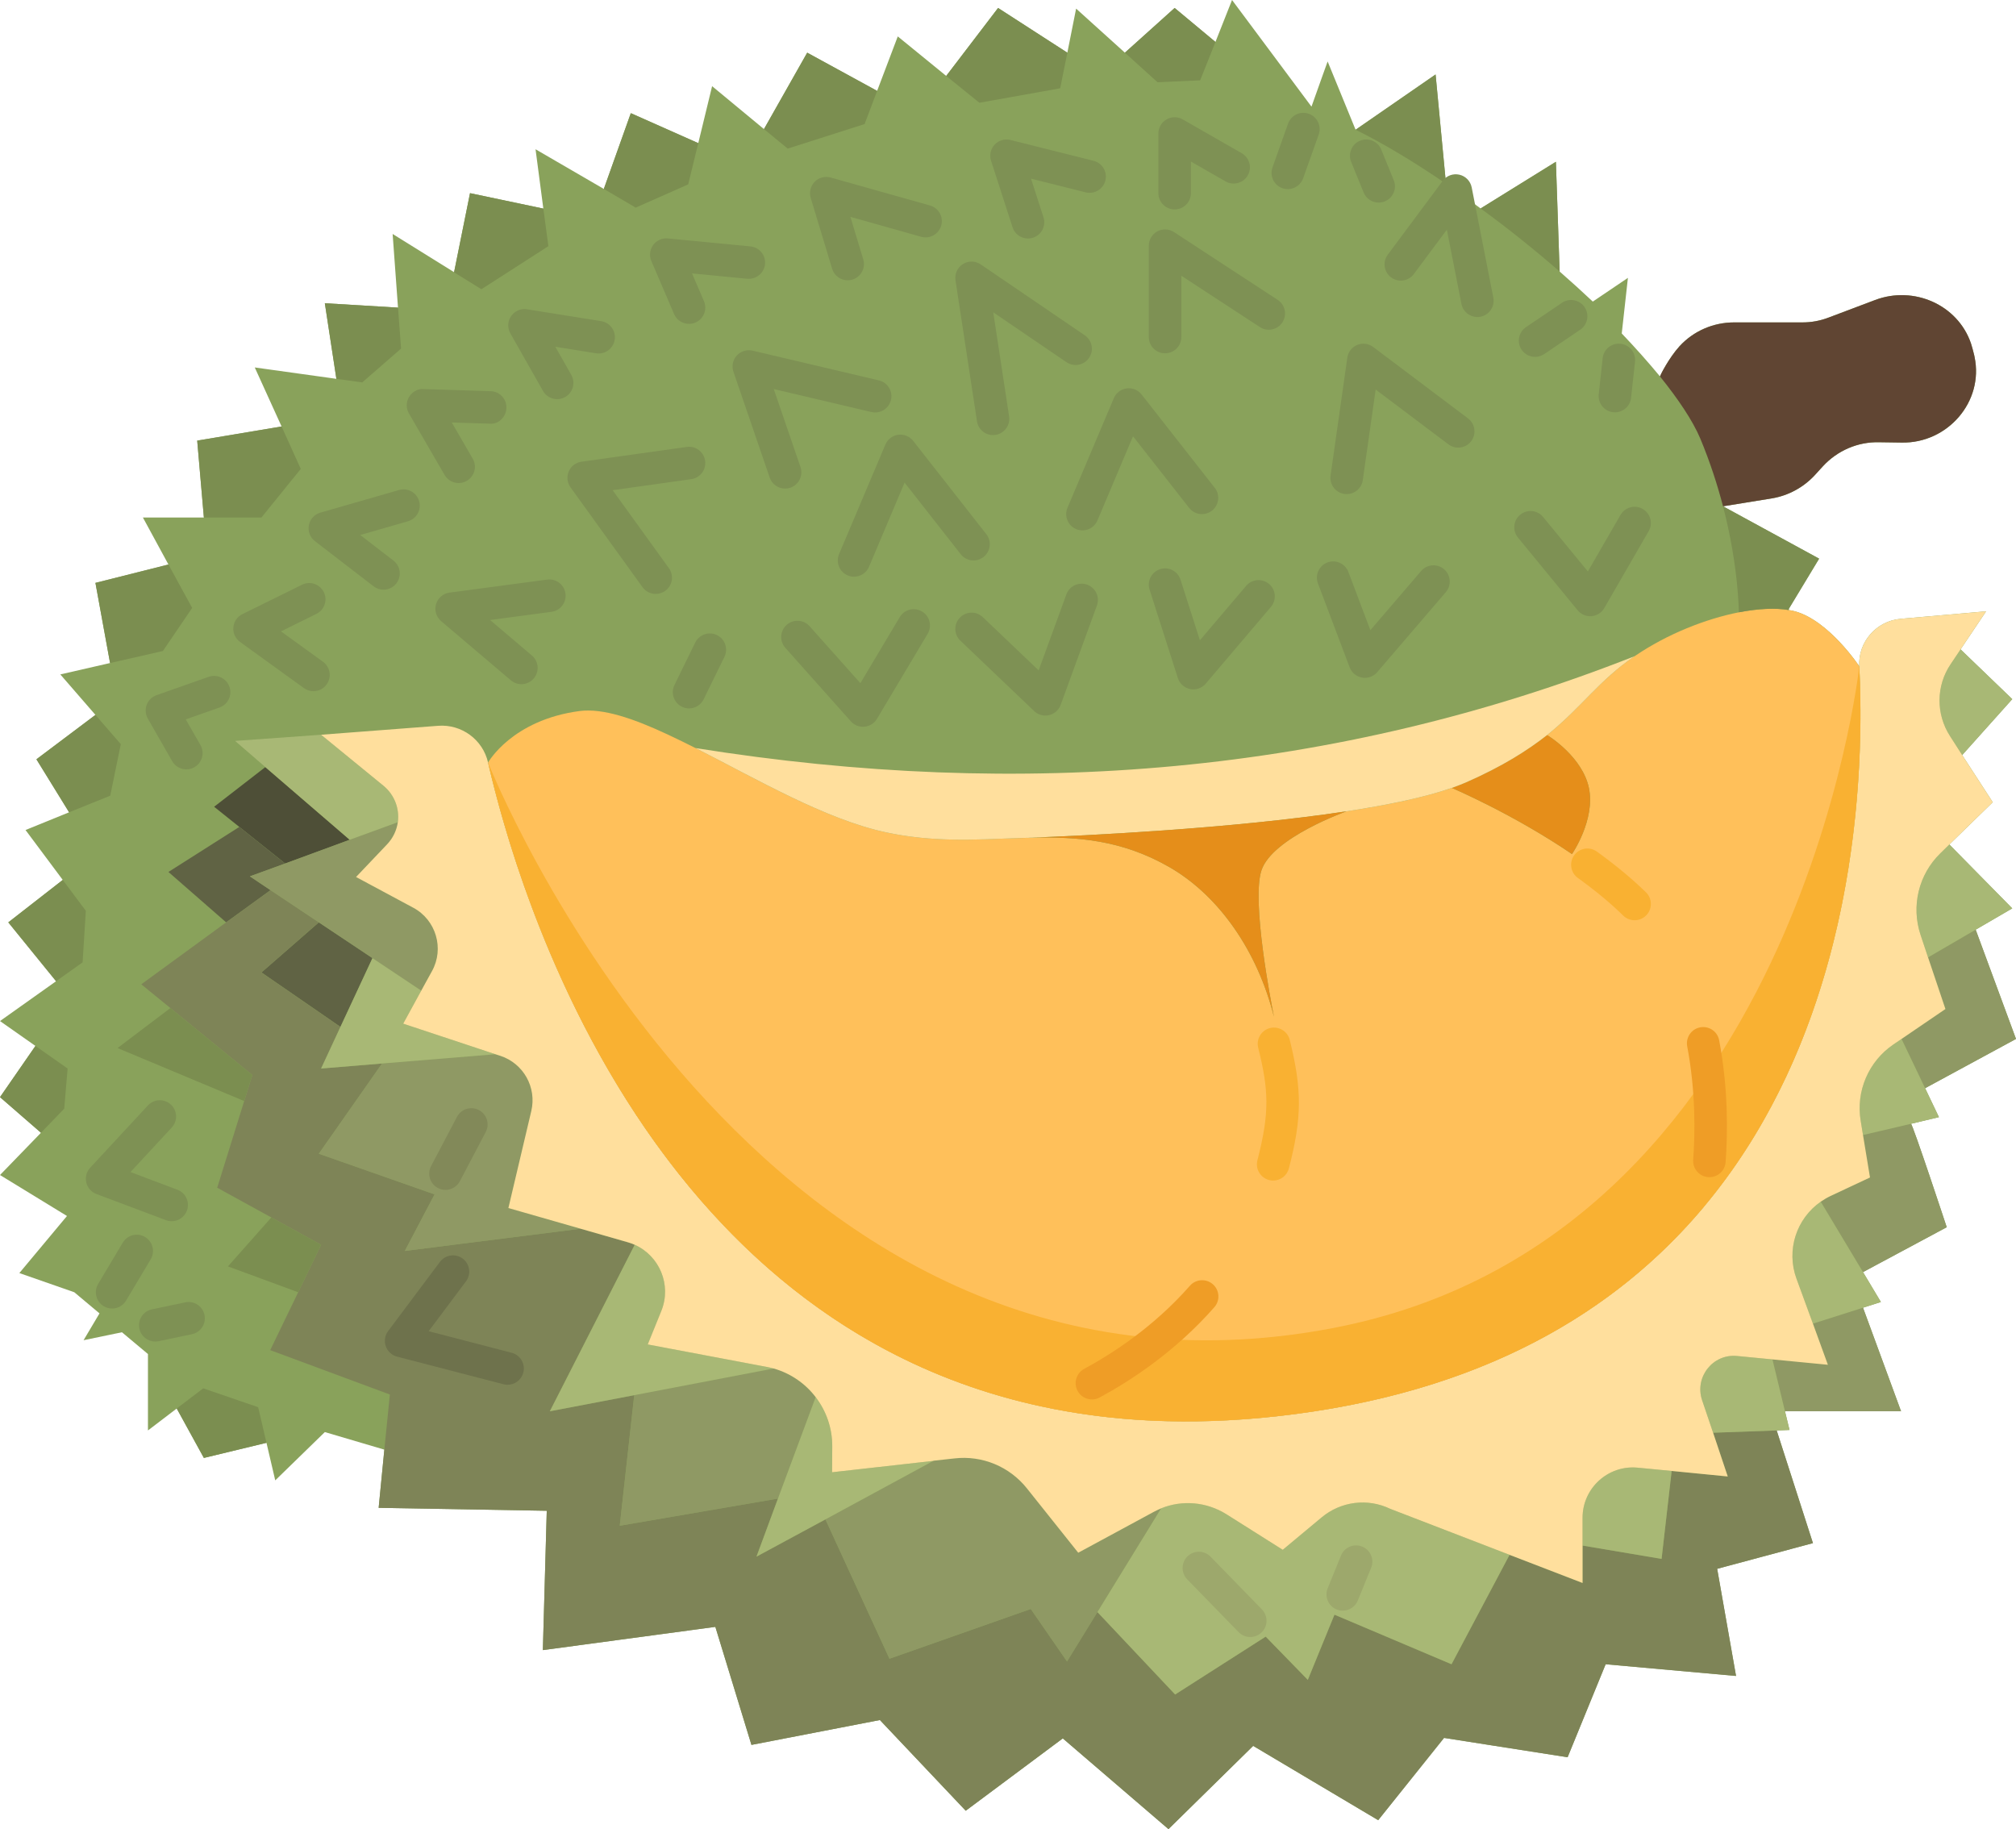 <?xml version="1.0" encoding="UTF-8"?><svg xmlns="http://www.w3.org/2000/svg" xmlns:xlink="http://www.w3.org/1999/xlink" height="112.5" preserveAspectRatio="xMidYMid meet" version="1.0" viewBox="0.0 0.0 124.0 112.5" width="124.0" zoomAndPan="magnify"><g><g><g><path d="M117.54,69.12l1.72-0.41l-0.85-1.78L124,63.9l-2.48-6.72l2.25-1.31l-3.87-3.93l2.67-2.6l-1.88-2.9 l3.08-3.44l-3.18-3.06l1.57-2.34l-5.25,0.46c-1.5,0.13-2.63,1.42-2.55,2.92c0,0-1.85-2.8-3.95-3.38 c-0.12-0.03-0.25-0.06-0.39-0.08l0.01-0.08l1.86-3.08l-5.91-3.22l3.02-0.49c1-0.17,1.92-0.67,2.61-1.41l0.52-0.57 c0.89-0.96,2.14-1.5,3.44-1.47l1.39,0.02c2.83,0.06,5.07-2.51,4.49-5.27c-0.01-0.04-0.01-0.07-0.02-0.1 c-0.06-0.26-0.13-0.5-0.2-0.73c-0.82-2.39-3.53-3.56-5.89-2.67l-2.86,1.08c-0.52,0.2-1.06,0.3-1.61,0.3h-4.21 c-1.28,0-2.5,0.53-3.36,1.47c-0.65,0.72-1.16,1.74-1.2,1.85c-0.71-0.86-1.51-1.76-2.35-2.64l0.38-3.42l-2.16,1.46 c-0.65-0.61-1.33-1.23-2.04-1.85L95.7,9.95l-4.63,2.87c-0.51-0.38-1.02-0.75-1.53-1.1c-0.2-0.14-0.4-0.28-0.6-0.42L88.3,4.58 l-4.92,3.4l-1.72-4.2c0,0-0.47,1.3-0.99,2.77h-0.01L75.78,0l-1.02,2.58l-2.51-2.09l-3.06,2.75l-3-2.71l-0.54,2.71l-4.26-2.75 L58.2,4.67l-2.98-2.43l-1.27,3.35l-4.3-2.35l-2.66,4.7L43.8,5.3l-0.85,3.5h-0.01L38.8,6.96l-1.66,4.66l-4.2-2.44l0.48,3.65 l-4.51-0.95l-0.98,4.86l-3.78-2.35l0.33,4.53l-4.5-0.27l0.71,4.65l-5.02-0.7l1.65,3.63l-5.19,0.87l0.41,4.73H8.79l1.57,2.89 l-4.49,1.13l0.9,4.93l-3.06,0.7l2.16,2.49L2.24,46.7l2.01,3.26l-2.68,1.09l2.29,3.07l-3.35,2.61l2.94,3.62L0,62.8l2.18,1.53 L0,67.48l2.52,2.19L0,72.27l4.12,2.52L1.19,78.3l3.38,1.18l1.55,1.3l-0.98,1.65l2.36-0.49l1.6,1.34v4.7l1.77-1.35l1.67,3.04 l3.85-0.93l0.54,2.31l3.05-2.97l3.66,1.08l-0.35,3.58l10.34,0.18l-0.24,8.57L44,100.06l2.22,7.26l7.9-1.53l5.28,5.58l5.97-4.45 l6.5,5.58l5.21-5.12l7.69,4.57l4.05-5.06l7.6,1.19l2.34-5.72l8.02,0.72l-1.16-6.59l5.89-1.58l-2.23-6.93l0.79-0.03l-0.28-1.15 h7.14l-2.34-6.37l1.1-0.35l-1.1-1.84l5.15-2.76C119.74,75.48,117.64,69.12,117.54,69.12z" fill="#89a25b"/></g><g><g><path d="M121.45,21.95c0.58,2.76-1.66,5.33-4.49,5.27l-1.39-0.02c-1.3-0.03-2.55,0.51-3.44,1.47 l-0.52,0.57c-0.69,0.74-1.61,1.24-2.61,1.41l-3.02,0.49c-0.34-1.3-0.79-2.71-1.4-4.17c-0.47-1.11-1.36-2.43-2.48-3.82 c0.04-0.11,0.55-1.13,1.2-1.85c0.86-0.94,2.08-1.47,3.36-1.47h4.21c0.55,0,1.09-0.1,1.61-0.3l2.86-1.08 c2.36-0.89,5.07,0.28,5.89,2.67c0.07,0.23,0.14,0.47,0.2,0.73C121.44,21.88,121.44,21.91,121.45,21.95z" fill="#604533"/></g><g><path d="M21.51 51.65L17.54 53.11 14.72 50.86 13.17 49.62 16.32 47.18z" fill="#4e4f37"/></g><g><path d="M17.54 53.11L15.37 53.9 16.64 54.75 13.91 56.73 10.36 53.63 14.72 50.86z" fill="#606344"/></g><g><path d="M22.91 58.93L20.94 63.16 16.08 59.81 19.61 56.73z" fill="#606344"/></g><g><path d="M28.36,76.5l7.3-0.92l0.01-0.02l2.96,0.85c0.14,0.04,0.28,0.09,0.41,0.15L33.82,86.8l5.19-0.99 l-0.89,8.03l9.73-1.67l-1.32,3.57l4.24-2.29l3.94,8.57l8.69-3.06l2.23,3.23l1.87-3.04l4.78,5.07l5.57-3.56l2.59,2.66l1.64-4.01 l7.2,3.05l3.57-6.73l4.49,1.73v-2.3l4.86,0.82l0.62-5.41l3.45,0.34l-0.9-2.69l3.91-0.14l2.23,6.93l-5.89,1.58l1.16,6.59 l-8.02-0.72l-2.34,5.72l-7.6-1.19l-4.05,5.06l-7.69-4.57l-5.21,5.12l-6.5-5.58l-5.97,4.45l-5.28-5.58l-7.9,1.53L44,100.06 l-10.61,1.43l0.24-8.57l-10.34-0.18l0.35-3.58l0.34-3.39l-7.36-2.73l1.72-3.56l1.41-2.92l-3.06-1.68l-3.33-1.83l1.66-5.33 l0.5-1.6L10.48,62l-1.79-1.46l5.22-3.81l2.73-1.98l2.97,1.98l-3.53,3.08l4.86,3.35l-1.19,2.56l3.75-0.31l-3.89,5.55l7.12,2.5 l-1.83,3.48L28.36,76.5z" fill="#7e8457"/></g><g><path d="M114.59 80.43L116.93 86.8 109.79 86.8 109.02 83.61 112.43 83.94 111.51 81.41z" fill="#8f9964"/></g><g><path d="M121.52 57.18L124 63.9 118.41 66.93 116.96 63.9 119.66 62.06 118.59 58.88 118.6 58.88z" fill="#8f9964"/></g><g><path d="M119.74,75.48l-5.15,2.76l-2.6-4.33c0.19-0.13,0.39-0.25,0.6-0.35l2.43-1.14l-0.43-2.61l2.95-0.69 C117.64,69.12,119.74,75.48,119.74,75.48z" fill="#8f9964"/></g><g><path d="M63.4,98.96l-8.69,3.06l-3.94-8.57l6.64-3.6l0.01-0.01l1.28-0.14c1.71-0.2,3.4,0.5,4.47,1.85 l3.15,3.95l4.64-2.51c0.15-0.08,0.3-0.15,0.46-0.22l-3.92,6.38l-1.87,3.04L63.4,98.96z" fill="#8f9964"/></g><g><path d="M50.17,85.93l-2.32,6.24l-9.73,1.67l0.89-8.03l8.57-1.64h0.01C48.64,84.47,49.54,85.1,50.17,85.93 z" fill="#8f9964"/></g><g><path d="M26.73,73.46l-7.12-2.5l3.89-5.55l6.97-0.57l0.31,0.1c1.42,0.47,2.24,1.94,1.9,3.39l-1.41,5.97 l4.4,1.26l-0.01,0.02l-7.3,0.92l-3.46,0.44L26.73,73.46z" fill="#8f9964"/></g><g><path d="M25.42,55.83c1.4,0.75,1.92,2.51,1.15,3.9l-0.66,1.2l-3-2l-3.3-2.2l-2.97-1.98l-1.27-0.85 l2.17-0.79l3.97-1.46l2.96-1.08c-0.07,0.49-0.29,0.97-0.66,1.36l-1.91,2.01L25.42,55.83z" fill="#8f9964"/></g><g><path d="M123.77,43l-3.08,3.44l-0.75-1.17c-0.87-1.35-0.86-3.09,0.04-4.42l0.61-0.91L123.77,43z" fill="#a8b875"/></g><g><path d="M119.9,51.94l3.87,3.93l-2.25,1.31l-2.92,1.7h-0.01l-0.46-1.38c-0.59-1.77-0.12-3.72,1.22-5.02 L119.9,51.94z" fill="#a8b875"/></g><g><path d="M118.41,66.93l0.85,1.78l-1.72,0.41l-2.95,0.69l-0.14-0.86c-0.31-1.83,0.48-3.67,2.01-4.71 l0.5-0.34L118.41,66.93z" fill="#a8b875"/></g><g><path d="M114.59,78.24l1.1,1.84l-1.1,0.35l-3.08,0.98l-1.01-2.76c-0.65-1.77,0-3.7,1.49-4.74L114.59,78.24 z" fill="#a8b875"/></g><g><path d="M109.79,86.8l0.28,1.15l-0.79,0.03l-3.91,0.14l-0.68-2.01c-0.47-1.42,0.67-2.86,2.16-2.71 l2.17,0.21L109.79,86.8z" fill="#a8b875"/></g><g><path d="M102.82,90.47l-0.62,5.41l-4.86-0.82v-1.71c0-1.83,1.58-3.26,3.4-3.08L102.82,90.47z" fill="#a8b875"/></g><g><path d="M82.08,99.31l-1.64,4.01l-2.59-2.66l-5.57,3.56l-4.78-5.07l3.92-6.38c1.3-0.53,2.79-0.4,4.01,0.36 l3.47,2.19l2.4-2c1.18-0.98,2.82-1.19,4.21-0.52l7.34,2.83l-3.57,6.73L82.08,99.31z" fill="#a8b875"/></g><g><path d="M57.41,89.85l-6.64,3.6l-4.24,2.29l1.32-3.57l2.32-6.24c0.65,0.85,1.03,1.91,1.02,3.05l-0.01,1.57 L57.41,89.85z" fill="#a8b875"/></g><g><path d="M47.58,84.17l-8.57,1.64l-5.19,0.99l5.22-10.24c1.52,0.68,2.28,2.46,1.64,4.06l-0.84,2.07 l7.31,1.38C47.3,84.1,47.44,84.13,47.58,84.17z" fill="#a8b875"/></g><g><path d="M30.47 64.84L23.5 65.41 19.75 65.72 20.94 63.16 22.91 58.93 25.91 60.93 24.8 62.96z" fill="#a8b875"/></g><g><path d="M23.59,48.33c0.69,0.57,0.99,1.42,0.88,2.24l-2.96,1.08l-5.19-4.47l-1.86-1.61l5.29-0.38 L23.59,48.33z" fill="#a8b875"/></g><g><path d="M50.17,85.93c-0.63-0.83-1.53-1.46-2.58-1.76h-0.01c-0.14-0.04-0.28-0.07-0.43-0.1l-7.31-1.38 l0.84-2.07c0.64-1.6-0.12-3.38-1.64-4.06c-0.13-0.06-0.27-0.11-0.41-0.15l-2.96-0.85l-4.4-1.26l1.41-5.97 c0.34-1.45-0.48-2.92-1.9-3.39l-0.31-0.1l-5.67-1.88l1.11-2.03l0.66-1.2c0.77-1.39,0.25-3.15-1.15-3.9l-3.52-1.89l1.91-2.01 c0.37-0.39,0.59-0.87,0.66-1.36c0.11-0.82-0.19-1.67-0.88-2.24l-3.84-3.14l7.2-0.55c1.44-0.11,2.75,0.85,3.07,2.26 c1.89,8.19,9.73,34.33,33.99,39.59c4.3,0.94,9.11,1.21,14.5,0.62c12.65-1.4,20.9-6.47,26.26-12.85c0,0,0-0.01,0.01-0.02 c9.6-11.44,9.89-27.08,9.58-33.26c-0.08-1.5,1.05-2.79,2.55-2.92l5.25-0.46l-1.57,2.34l-0.61,0.91c-0.9,1.33-0.91,3.07-0.04,4.42 l0.75,1.17l1.88,2.9l-2.67,2.6l-0.55,0.54c-1.34,1.3-1.81,3.25-1.22,5.02l0.46,1.38l1.07,3.18l-2.7,1.84l-0.5,0.34 c-1.53,1.04-2.32,2.88-2.01,4.71l0.14,0.86l0.43,2.61l-2.43,1.14c-0.21,0.1-0.41,0.22-0.6,0.35c-1.49,1.04-2.14,2.97-1.49,4.74 l1.01,2.76l0.92,2.53l-3.41-0.33l-2.17-0.21c-1.49-0.15-2.63,1.29-2.16,2.71l0.68,2.01l0.9,2.69l-3.45-0.34l-2.08-0.2 c-1.82-0.18-3.4,1.25-3.4,3.08v1.71v2.3l-4.49-1.73l-7.34-2.83c-1.39-0.67-3.03-0.46-4.21,0.52l-2.4,2l-3.47-2.19 c-1.22-0.76-2.71-0.89-4.01-0.36c-0.16,0.07-0.31,0.14-0.46,0.22l-4.64,2.51l-3.15-3.95c-1.07-1.35-2.76-2.05-4.47-1.85 l-1.28,0.14l-0.01,0.01l-6.23,0.7l0.01-1.57C51.2,87.84,50.82,86.78,50.17,85.93z" fill="#ffdf9d"/></g><g><path d="M78.36,62.54c-0.19-0.94-1.39-7.15-0.77-9.01c0.67-2.01,5.23-3.63,5.23-3.63 c2.54-0.39,4.83-0.86,6.47-1.44c0,0,0,0,0.01,0c0.15,0.07,3.8,1.63,7.39,4.07c0,0,1.45-2.11,1.04-4.07 c-0.4-1.9-2.45-3.18-2.57-3.25c2.15-1.73,3.17-3.35,5.38-4.85c2.04-1.39,4.4-2.3,6.41-2.7c1.19-0.23,2.26-0.28,3.07-0.14 c0.14,0.02,0.27,0.05,0.39,0.08c2.1,0.58,3.95,3.38,3.95,3.38c0.31,6.18,0.02,21.82-9.58,33.26c-0.01,0.01-0.01,0.02-0.01,0.02 c-5.36,6.38-13.61,11.45-26.26,12.85c-5.39,0.59-10.2,0.32-14.5-0.62c-24.26-5.26-32.1-31.4-33.99-39.59c0,0,1.46-2.62,5.64-3.17 c1.43-0.18,3.31,0.46,5.44,1.46c0.54,0.25,1.1,0.53,1.68,0.82c3.73,1.89,7.97,4.38,11.7,5.18c2.92,0.63,5.54,0.45,8.06,0.36 c0,0,0.25-0.01,0.71-0.02c0.07-0.01,0.14-0.01,0.21-0.01c2.81-0.06,5.54,0.13,8.48,1.82C74.97,55.09,77.34,58.48,78.36,62.54z" fill="#ffc05a"/></g><g><path d="M111.89,34.36l-1.86,3.08l-0.01,0.08c-0.81-0.14-1.88-0.09-3.07,0.14c0,0,0-2.79-0.97-6.52 L111.89,34.36z" fill="#7b8e50"/></g><g><path d="M97.73,48.46c0.41,1.96-1.04,4.07-1.04,4.07c-3.59-2.44-7.24-4-7.39-4.07 c0.31-0.11,0.59-0.22,0.85-0.33c2.28-1,3.81-1.98,5.01-2.92C95.28,45.28,97.33,46.56,97.73,48.46z" fill="#e58e1a"/></g><g><path d="M95.16,45.21c-1.2,0.94-2.73,1.92-5.01,2.92c-0.26,0.11-0.54,0.22-0.85,0.33 c-0.01,0-0.01,0-0.01,0c-1.64,0.58-3.93,1.05-6.47,1.44c-7.18,1.09-16.44,1.51-19.36,1.62c-0.07,0-0.14,0-0.21,0.01 c-0.23,0-0.47,0.01-0.71,0.02c-2.52,0.09-5.14,0.27-8.06-0.36c-3.73-0.8-7.97-3.29-11.7-5.18c20.07,3.21,39.37,1.61,57.76-5.65 C98.33,41.86,97.31,43.48,95.16,45.21z" fill="#ffdf9d"/></g><g><path d="M95.7,9.95l0.23,6.75c-1.54-1.34-3.2-2.67-4.86-3.88L95.7,9.95z" fill="#7b8e50"/></g><g><path d="M88.3,4.58l0.64,6.72c-1.96-1.34-3.87-2.49-5.56-3.32L88.3,4.58z" fill="#7b8e50"/></g><g><path d="M82.82,49.9c0,0-4.56,1.62-5.23,3.63c-0.62,1.86,0.58,8.07,0.77,9.01 c-1.02-4.06-3.39-7.45-6.42-9.2c-2.94-1.69-5.67-1.88-8.48-1.82C66.38,51.41,75.64,50.99,82.82,49.9z" fill="#e58e1a"/></g><g><path d="M74.76 2.58L73.82 4.94 71.2 5.06 69.19 3.24 72.25 0.49z" fill="#7b8e50"/></g><g><path d="M65.65 3.24L65.21 5.43 60.24 6.32 58.2 4.67 61.39 0.49z" fill="#7b8e50"/></g><g><path d="M53.95 5.59L53.18 7.63 48.45 9.14 46.99 7.94 49.65 3.24z" fill="#7b8e50"/></g><g><path d="M42.95 8.8L42.33 11.34 39.1 12.77 37.14 11.62 38.8 6.96 42.94 8.8z" fill="#7b8e50"/></g><g><path d="M33.42 12.83L33.73 15.14 29.61 17.79 27.93 16.75 27.93 16.74 28.91 11.88z" fill="#7b8e50"/></g><g><path d="M24.48 18.92L24.67 21.44 22.28 23.52 20.69 23.3 19.98 18.65z" fill="#7b8e50"/></g><g><path d="M19.75 76.56L18.34 79.48 14.02 77.89 16.69 74.88z" fill="#7b8e50"/></g><g><path d="M17.32 26.23L18.5 28.84 16.08 31.83 12.54 31.83 12.13 27.1z" fill="#7b8e50"/></g><g><path d="M15.88 86.55L16.39 88.74 12.54 89.67 10.87 86.63 12.5 85.39z" fill="#7b8e50"/></g><g><path d="M15.52 66.12L15.02 67.72 7.23 64.46 10.48 62z" fill="#7b8e50"/></g><g><path d="M10.36 34.72L11.82 37.39 10.02 40.04 6.77 40.78 5.87 35.85z" fill="#7b8e50"/></g><g><path d="M5.87 43.97L7.43 45.77 6.78 48.94 4.25 49.96 2.24 46.7z" fill="#7b8e50"/></g><g><path d="M3.86 54.12L5.28 56.02 5.08 59.19 3.45 60.35 0.51 56.73z" fill="#7b8e50"/></g><g><path d="M4.16 65.72L3.95 68.19 2.52 69.67 0 67.48 2.18 64.33z" fill="#7b8e50"/></g></g><g><g><g><path d="M74.457,95.742c-0.386-0.396-1.018-0.4-1.415-0.019c-0.396,0.386-0.403,1.019-0.019,1.415 l3.161,3.245c0.196,0.201,0.457,0.302,0.717,0.302c0.252,0,0.503-0.095,0.698-0.283c0.396-0.386,0.403-1.019,0.019-1.415 L74.457,95.742z" fill="#9da86c"/></g><g><path d="M83.788,95.124c-0.512-0.209-1.095,0.036-1.304,0.548l-0.821,2.013 c-0.209,0.512,0.037,1.095,0.548,1.304c0.124,0.051,0.252,0.074,0.378,0.074c0.394,0,0.768-0.234,0.926-0.622l0.821-2.013 C84.545,95.916,84.3,95.333,83.788,95.124z" fill="#9da86c"/></g><g><path d="M26.936,73.069c0.148,0.078,0.308,0.115,0.464,0.115c0.359,0,0.707-0.194,0.886-0.535l1.59-3.024 c0.258-0.488,0.069-1.093-0.42-1.35c-0.488-0.257-1.093-0.068-1.35,0.42l-1.59,3.024C26.258,72.208,26.446,72.813,26.936,73.069 z" fill="#828959"/></g><g><path d="M31.471,83.202l-5.106-1.326l2.297-3.066c0.331-0.442,0.241-1.069-0.201-1.4 c-0.442-0.332-1.068-0.239-1.4,0.201l-3.19,4.26c-0.199,0.267-0.253,0.615-0.143,0.931c0.109,0.314,0.369,0.553,0.692,0.637 l6.55,1.7c0.084,0.022,0.169,0.032,0.252,0.032c0.444,0,0.85-0.299,0.967-0.749C32.326,83.887,32.006,83.341,31.471,83.202z" fill="#6e724c"/></g></g><g><path d="M114.361,40.977c0,0-3.798,35.222-32.356,40.703C46.428,88.509,30.02,46.899,30.02,46.899 c2.215,9.643,12.689,44.161,48.487,40.214C113.866,83.214,114.853,50.614,114.361,40.977z" fill="#f9b132"/></g><g fill="#7e9154"><path d="M83.874,11.838c0.158,0.388,0.531,0.622,0.926,0.622c0.126,0,0.254-0.023,0.378-0.074 c0.511-0.208,0.757-0.792,0.548-1.304l-0.767-1.88c-0.209-0.512-0.791-0.758-1.304-0.548c-0.511,0.208-0.757,0.792-0.548,1.304 L83.874,11.838z" fill="inherit"/><path d="M80.505,6.999c-0.518-0.188-1.093,0.084-1.279,0.604c-0.946,2.636-0.977,2.758-0.986,2.798 c-0.129,0.524,0.183,1.048,0.701,1.194c0.09,0.024,0.18,0.037,0.269,0.037c0.427,0,0.823-0.278,0.958-0.704 c0.05-0.154,0.466-1.325,0.941-2.649C81.295,7.759,81.024,7.187,80.505,6.999z" fill="inherit"/><path d="M99.222,25.354c0.037,0.004,0.073,0.006,0.109,0.006c0.504,0,0.938-0.38,0.993-0.892l0.242-2.221 c0.06-0.549-0.337-1.043-0.886-1.103c-0.56-0.061-1.043,0.337-1.103,0.886l-0.242,2.221 C98.276,24.801,98.673,25.295,99.222,25.354z" fill="inherit"/><path d="M94.421,21.95c0.192,0,0.388-0.056,0.56-0.172l2.216-1.498c0.457-0.309,0.577-0.931,0.268-1.389 c-0.31-0.456-0.931-0.578-1.389-0.268l-2.216,1.498c-0.457,0.309-0.577,0.931-0.268,1.389 C93.785,21.796,94.1,21.95,94.421,21.95z" fill="inherit"/><path d="M89.762,10.744c-0.391-0.087-0.789,0.061-1.023,0.378l-3.38,4.541 c-0.33,0.442-0.238,1.069,0.205,1.398c0.443,0.331,1.069,0.238,1.398-0.205l2.031-2.729l0.896,4.564 c0.094,0.478,0.512,0.808,0.98,0.808c0.063,0,0.129-0.006,0.193-0.019c0.542-0.106,0.896-0.632,0.789-1.174l-1.33-6.78 C90.445,11.139,90.147,10.832,89.762,10.744z" fill="inherit"/><path d="M101.04,31.304c-0.478-0.276-1.09-0.112-1.366,0.366l-2.008,3.479l-2.754-3.354 c-0.349-0.425-0.979-0.49-1.407-0.138c-0.427,0.35-0.488,0.98-0.138,1.407l3.67,4.471c0.19,0.232,0.475,0.365,0.772,0.365 c0.027,0,0.055-0.001,0.082-0.003c0.327-0.027,0.62-0.213,0.784-0.497l2.73-4.73C101.683,32.191,101.519,31.58,101.04,31.304z" fill="inherit"/><path d="M87.411,35.118l-3.122,3.641l-1.354-3.582c-0.195-0.518-0.774-0.778-1.289-0.582 c-0.517,0.195-0.777,0.772-0.582,1.289l1.95,5.16c0.125,0.33,0.415,0.57,0.763,0.632c0.058,0.01,0.115,0.015,0.173,0.015 c0.289,0,0.567-0.125,0.759-0.349l4.22-4.921c0.359-0.42,0.312-1.051-0.107-1.41C88.401,34.651,87.771,34.699,87.411,35.118z" fill="inherit"/><path d="M76.648,36.032l-2.845,3.348l-1.191-3.725c-0.168-0.526-0.729-0.821-1.257-0.647 c-0.526,0.168-0.816,0.73-0.647,1.257l1.74,5.44c0.11,0.346,0.4,0.604,0.756,0.676c0.065,0.014,0.131,0.02,0.196,0.02 c0.29,0,0.57-0.127,0.762-0.353l4.01-4.721c0.358-0.421,0.307-1.052-0.114-1.409C77.637,35.56,77.006,35.611,76.648,36.032z" fill="inherit"/><path d="M66.873,35.961c-0.52-0.188-1.092,0.076-1.282,0.597l-1.706,4.674l-3.435-3.275 c-0.399-0.38-1.032-0.367-1.414,0.033c-0.381,0.4-0.366,1.033,0.033,1.414l4.54,4.33c0.188,0.18,0.437,0.276,0.69,0.276 c0.076,0,0.152-0.009,0.228-0.026c0.328-0.076,0.596-0.313,0.712-0.631l2.23-6.109C67.659,36.725,67.392,36.15,66.873,35.961z" fill="inherit"/><path d="M56.713,37.611c-0.478-0.284-1.09-0.128-1.371,0.346l-2.422,4.061l-3.124-3.503 c-0.368-0.413-1-0.448-1.411-0.081c-0.413,0.367-0.449,0.999-0.081,1.411l4.03,4.521c0.19,0.214,0.463,0.335,0.746,0.335 c0.031,0,0.063-0.002,0.095-0.005c0.317-0.03,0.601-0.209,0.764-0.482l3.12-5.23C57.342,38.508,57.187,37.894,56.713,37.611z" fill="inherit"/><path d="M44.1,39.062c-0.495-0.242-1.094-0.036-1.338,0.459l-1.277,2.61 c-0.242,0.496-0.037,1.095,0.459,1.338c0.142,0.069,0.291,0.102,0.438,0.102c0.37,0,0.726-0.206,0.899-0.561l1.277-2.61 C44.801,39.903,44.596,39.305,44.1,39.062z" fill="inherit"/><path d="M84.462,21.341c-0.282-0.214-0.656-0.261-0.983-0.125c-0.327,0.135-0.559,0.433-0.608,0.783 l-1.03,7.25c-0.077,0.547,0.303,1.053,0.85,1.131c0.048,0.007,0.095,0.01,0.142,0.01c0.49,0,0.918-0.36,0.989-0.859l0.792-5.572 l4.477,3.371c0.44,0.333,1.069,0.243,1.4-0.197c0.332-0.441,0.244-1.068-0.197-1.4L84.462,21.341z" fill="inherit"/><path d="M55.248,26.739c-0.352,0.047-0.651,0.275-0.789,0.602l-2.85,6.739 c-0.215,0.509,0.022,1.096,0.531,1.311c0.127,0.054,0.26,0.079,0.39,0.079c0.39,0,0.76-0.229,0.921-0.61l2.188-5.177 l3.453,4.404c0.34,0.434,0.968,0.512,1.404,0.17c0.435-0.341,0.511-0.97,0.17-1.404l-4.5-5.739 C55.948,26.835,55.595,26.694,55.248,26.739z" fill="inherit"/><path d="M74.547,31.407c0.435-0.341,0.511-0.97,0.17-1.404l-4.5-5.74 c-0.219-0.278-0.572-0.42-0.919-0.374c-0.352,0.047-0.651,0.275-0.789,0.602l-2.85,6.74c-0.215,0.509,0.022,1.096,0.531,1.311 c0.127,0.054,0.26,0.079,0.39,0.079c0.39,0,0.76-0.229,0.921-0.61l2.188-5.177l3.453,4.404 C73.483,31.671,74.111,31.748,74.547,31.407z" fill="inherit"/><path d="M78.587,18.443l-6.38-4.17c-0.306-0.2-0.699-0.217-1.022-0.043 c-0.323,0.175-0.524,0.513-0.524,0.88v5.62c0,0.553,0.447,1,1,1s1-0.447,1-1v-3.771l4.833,3.158 c0.464,0.303,1.083,0.173,1.384-0.29C79.18,19.365,79.05,18.745,78.587,18.443z" fill="inherit"/><path d="M60.092,25.91c0.075,0.495,0.501,0.85,0.987,0.85c0.05,0,0.101-0.004,0.151-0.012 c0.546-0.083,0.921-0.593,0.838-1.139l-0.975-6.4l4.503,3.067c0.458,0.311,1.08,0.191,1.39-0.263 c0.312-0.457,0.193-1.079-0.263-1.39l-6.4-4.36c-0.329-0.226-0.76-0.233-1.097-0.021c-0.336,0.213-0.516,0.604-0.455,0.997 L60.092,25.91z" fill="inherit"/><path d="M48.614,29.996c0.522-0.18,0.801-0.748,0.622-1.271l-1.644-4.797l6.008,1.415 c0.534,0.123,1.076-0.207,1.203-0.744c0.126-0.538-0.207-1.076-0.744-1.203l-7.771-1.83c-0.354-0.08-0.726,0.033-0.971,0.303 c-0.244,0.27-0.323,0.65-0.205,0.995l2.23,6.51c0.143,0.415,0.53,0.676,0.946,0.676C48.397,30.05,48.507,30.032,48.614,29.996z" fill="inherit"/><path d="M37.682,30.149l4.837-0.679c0.547-0.077,0.929-0.582,0.852-1.129s-0.584-0.933-1.129-0.852 l-6.479,0.909c-0.348,0.049-0.644,0.275-0.781,0.598s-0.096,0.693,0.109,0.978l4.43,6.141c0.195,0.271,0.501,0.415,0.812,0.415 c0.202,0,0.407-0.062,0.584-0.189c0.448-0.322,0.549-0.947,0.226-1.396L37.682,30.149z" fill="inherit"/><path d="M33.658,35.648l-6.01,0.801c-0.392,0.052-0.717,0.33-0.828,0.71 c-0.111,0.379,0.012,0.788,0.313,1.044l4.29,3.64c0.188,0.159,0.417,0.237,0.646,0.237c0.284,0,0.565-0.12,0.764-0.354 c0.357-0.421,0.306-1.052-0.116-1.409l-2.573-2.183l3.778-0.504c0.548-0.073,0.933-0.576,0.859-1.123 C34.708,35.96,34.209,35.578,33.658,35.648z" fill="inherit"/><path d="M11.395,80.102l-2.05,0.43c-0.541,0.113-0.887,0.644-0.773,1.184 c0.099,0.472,0.515,0.795,0.978,0.795c0.068,0,0.137-0.007,0.206-0.021l2.05-0.43c0.541-0.113,0.887-0.644,0.773-1.184 C12.465,80.334,11.935,79.989,11.395,80.102z" fill="inherit"/><path d="M8.922,76.081c-0.474-0.283-1.088-0.128-1.371,0.348l-1.514,2.54 c-0.283,0.474-0.128,1.088,0.347,1.371c0.16,0.096,0.337,0.141,0.511,0.141c0.341,0,0.673-0.174,0.859-0.488l1.516-2.54 C9.552,76.979,9.396,76.364,8.922,76.081z" fill="inherit"/><path d="M10.207,75.046c0.116,0.044,0.235,0.064,0.353,0.064c0.404,0,0.785-0.247,0.936-0.647 c0.195-0.518-0.066-1.094-0.583-1.288l-2.887-1.087l2.538-2.738c0.375-0.405,0.352-1.038-0.054-1.413 c-0.405-0.376-1.038-0.352-1.413,0.054l-3.55,3.83c-0.227,0.244-0.316,0.585-0.24,0.909c0.077,0.324,0.31,0.589,0.621,0.706 L10.207,75.046z" fill="inherit"/><path d="M17.282,38.832l2.18-1.075c0.495-0.244,0.699-0.844,0.454-1.339 c-0.244-0.494-0.841-0.699-1.339-0.454l-3.67,1.81c-0.314,0.154-0.524,0.463-0.554,0.813s0.126,0.689,0.41,0.895l3.931,2.84 c0.178,0.128,0.382,0.189,0.585,0.189c0.311,0,0.616-0.144,0.812-0.414c0.323-0.448,0.223-1.073-0.225-1.396L17.282,38.832z" fill="inherit"/><path d="M24.544,30.139l-4.84,1.391c-0.362,0.104-0.636,0.403-0.706,0.773 c-0.07,0.371,0.073,0.75,0.372,0.979l3.609,2.779c0.182,0.141,0.396,0.208,0.609,0.208c0.3,0,0.597-0.134,0.793-0.39 c0.337-0.438,0.256-1.065-0.182-1.402l-2.042-1.572l2.938-0.845c0.53-0.152,0.837-0.706,0.685-1.237 C25.629,30.293,25.08,29.986,24.544,30.139z" fill="inherit"/><path d="M27.345,29.211c0.186,0.32,0.521,0.499,0.866,0.499c0.17,0,0.343-0.043,0.5-0.135 c0.479-0.277,0.642-0.889,0.364-1.366l-1.288-2.224l2.332,0.073c0.546,0.057,1.013-0.416,1.03-0.968s-0.416-1.014-0.968-1.03 l-4.131-0.13c-0.346-0.039-0.704,0.175-0.89,0.486c-0.187,0.312-0.188,0.7-0.007,1.014L27.345,29.211z" fill="inherit"/><path d="M33.399,24.044c0.185,0.324,0.522,0.506,0.871,0.506c0.167,0,0.337-0.042,0.493-0.13 c0.479-0.273,0.648-0.884,0.375-1.364l-0.981-1.729l2.505,0.401c0.546,0.089,1.058-0.283,1.146-0.829 c0.088-0.545-0.284-1.059-0.829-1.146l-4.561-0.73c-0.376-0.063-0.761,0.102-0.979,0.417c-0.22,0.316-0.238,0.729-0.048,1.064 L33.399,24.044z" fill="inherit"/><path d="M41.461,19.314c0.163,0.379,0.531,0.605,0.919,0.605c0.132,0,0.266-0.026,0.395-0.081 c0.508-0.218,0.742-0.806,0.524-1.313l-0.733-1.708l3.398,0.328c0.539,0.048,1.038-0.349,1.091-0.899 c0.054-0.55-0.35-1.038-0.899-1.091l-5.079-0.49c-0.35-0.033-0.695,0.12-0.903,0.405s-0.251,0.659-0.111,0.984L41.461,19.314z" fill="inherit"/><path d="M51.183,16.53c0.131,0.432,0.527,0.71,0.957,0.71c0.096,0,0.193-0.014,0.29-0.043 c0.528-0.16,0.827-0.718,0.667-1.247l-0.791-2.613l4.354,1.226c0.527,0.151,1.084-0.16,1.233-0.692 c0.149-0.531-0.16-1.083-0.692-1.233l-6.109-1.72c-0.349-0.096-0.729,0.002-0.984,0.263s-0.349,0.641-0.243,0.99L51.183,16.53z" fill="inherit"/><path d="M62.279,13.978c0.137,0.423,0.528,0.692,0.951,0.692c0.102,0,0.205-0.016,0.308-0.049 c0.525-0.169,0.813-0.732,0.644-1.259l-0.766-2.374l3.36,0.842c0.532,0.132,1.079-0.19,1.213-0.727 c0.135-0.536-0.191-1.079-0.727-1.213l-5.109-1.28c-0.354-0.09-0.726,0.021-0.974,0.286c-0.248,0.266-0.333,0.645-0.221,0.991 L62.279,13.978z" fill="inherit"/><path d="M72.25,12.88c0.553,0,1-0.447,1-1V9.936l2.133,1.222c0.477,0.273,1.089,0.109,1.364-0.37 s0.109-1.09-0.37-1.364l-3.63-2.08c-0.31-0.178-0.69-0.178-0.998,0.002C71.44,7.523,71.25,7.854,71.25,8.21v3.67 C71.25,12.433,71.697,12.88,72.25,12.88z" fill="inherit"/><path d="M12.838,41.627l-3.21,1.13c-0.28,0.099-0.502,0.316-0.605,0.595s-0.078,0.588,0.069,0.846 l1.5,2.62c0.185,0.322,0.522,0.503,0.869,0.503c0.168,0,0.339-0.042,0.496-0.132c0.479-0.274,0.646-0.886,0.371-1.365 l-0.904-1.578l2.078-0.731c0.521-0.184,0.795-0.755,0.611-1.275S13.355,41.447,12.838,41.627z" fill="inherit"/></g><g><g><path d="M78.119,63.23c-0.536,0.133-0.863,0.675-0.73,1.211c0.639,2.581,0.722,3.942-0.047,6.919 c-0.139,0.535,0.183,1.08,0.718,1.218c0.084,0.022,0.168,0.032,0.251,0.032c0.444,0,0.851-0.299,0.967-0.75 c0.805-3.115,0.816-4.813,0.053-7.899C79.197,63.425,78.652,63.099,78.119,63.23z" fill="#f9b132"/></g><g><path d="M105.742,63.983c-0.103-0.542-0.618-0.896-1.169-0.796c-0.543,0.103-0.898,0.626-0.796,1.169 c0.523,2.762,0.489,5.315,0.368,6.972c-0.041,0.551,0.373,1.03,0.924,1.07c0.025,0.002,0.05,0.003,0.074,0.003 c0.52,0,0.958-0.401,0.996-0.927C106.27,69.698,106.307,66.958,105.742,63.983z" fill="#ef9d26"/></g><g><path d="M98.221,52.377c-0.449-0.323-1.074-0.221-1.396,0.227c-0.322,0.448-0.222,1.073,0.227,1.396 c1.081,0.778,2.019,1.557,2.788,2.313c0.195,0.19,0.448,0.286,0.701,0.286c0.259,0,0.518-0.1,0.714-0.299 c0.387-0.395,0.381-1.027-0.013-1.415C100.399,54.06,99.383,53.216,98.221,52.377z" fill="#f9b132"/></g><g><path d="M73.189,79.08c-2.21,2.516-4.757,4.169-6.504,5.113c-0.485,0.263-0.667,0.869-0.404,1.355 c0.181,0.335,0.525,0.524,0.881,0.524c0.16,0,0.323-0.038,0.475-0.12c1.891-1.021,4.649-2.814,7.055-5.553 c0.365-0.415,0.324-1.047-0.091-1.411C74.185,78.625,73.554,78.666,73.189,79.08z" fill="#ef9d26"/></g></g></g></g></g></svg>
